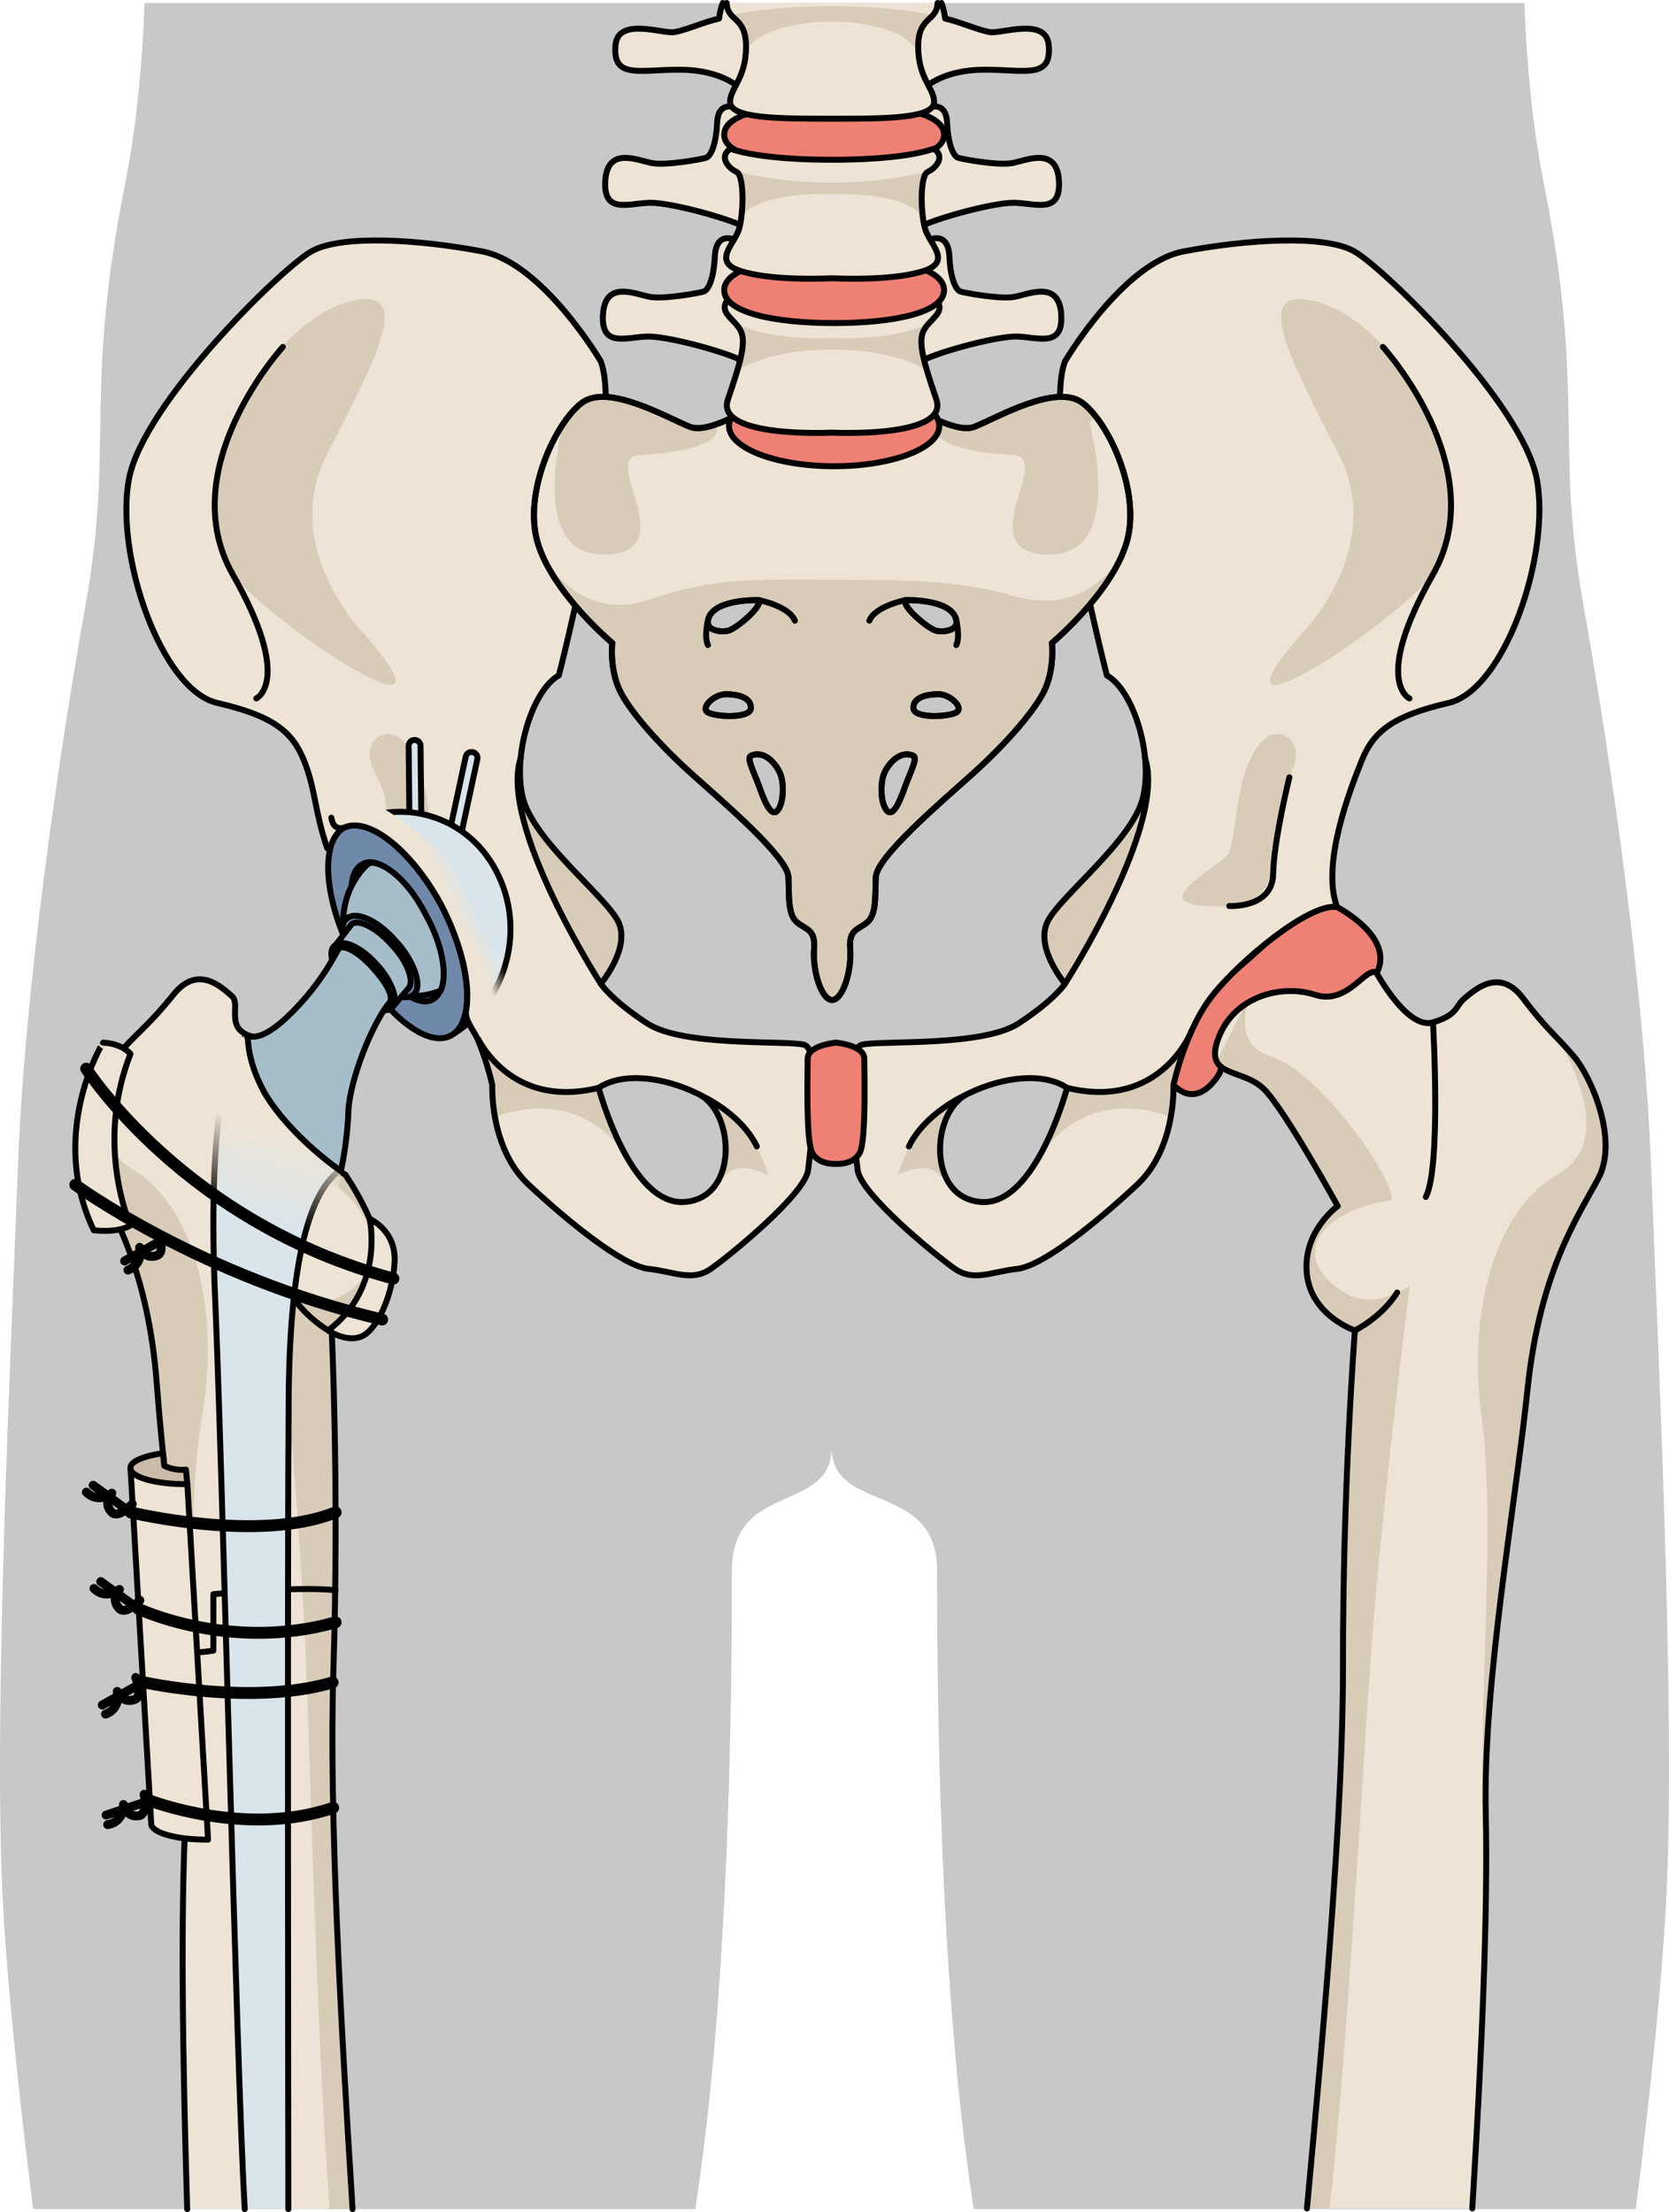 <?xml version="1.0" encoding="utf-8"?>
<!-- Generator: Adobe Illustrator 16.0.0, SVG Export Plug-In . SVG Version: 6.00 Build 0)  -->
<!DOCTYPE svg PUBLIC "-//W3C//DTD SVG 1.1//EN" "http://www.w3.org/Graphics/SVG/1.1/DTD/svg11.dtd">
<svg version="1.1" id="Layer_1" xmlns="http://www.w3.org/2000/svg" xmlns:xlink="http://www.w3.org/1999/xlink" x="0px" y="0px"
	 width="280.561px" height="371.819px" viewBox="0 0 280.561 371.819" enable-background="new 0 0 280.561 371.819"
	 xml:space="preserve">
<g>
	<path id="changecolor_229_" fill="#C8C8C8" d="M5.572,371.315h111.289c6.167-39.051,6.168-93.791,6.168-107.316
		c0-15.116,16.777-9.518,16.777-20.72c0,11.202,17.723,5.604,17.723,20.72c0,13.525-0.004,68.266,6.168,107.316h111.29
		c2.442-19.432,4.511-39.12,5.168-53.273c1.475-31.597-1.472-91.57-2.579-121.371c-1.106-29.806-6.641-68.23-11.428-95.164
		c-4.793-26.928,0.369-35.553-6.639-70.739c-1.856-9.325-2.853-19.659-3.255-30.265H24.306c-0.4,10.605-1.396,20.94-3.253,30.265
		c-7.005,35.188-1.851,43.811-6.636,70.739c-4.797,26.934-10.33,65.358-11.431,95.164c-1.108,29.801-4.052,89.774-2.585,121.371
		C1.064,332.195,3.13,351.884,5.572,371.315z"/>
	<g>
		<g>
			<path fill="#EEE4D5" d="M26.387,232.956c1.453,19.709,6.019,49.951,4.844,71.764c-0.899,16.697-0.538,41.123,0.238,66.597h27.797
				c-1.938-31.009-3.983-66.628-3.227-90.353c0.98-30.799-0.271-56.985-0.271-56.985s7.532-2.272,8.4-9.404
				c0.869-7.129-6.077-17.062-6.077-17.062s0.011-0.019,0.021-0.035c-0.633-0.347-1.239-0.739-1.786-1.237
				c-2.287-2.098-4.027-5.016-5.327-7.807c-1.262-2.709-1.744-8.207-2.38-10.777c-0.547-2.208-3.656-1.759-5.159-3.406
				c-0.477,0.071-0.944,0.049-1.399-0.105c-4.273-1.43-1.505-5.356-3.099-6.724c-1.591-1.367-5.637-5.409-9.749-0.301
				c-4.114,5.11-5.928,6.28-8.905,9.581c-2.978,3.3-8.052,13.806-4.724,20.474C18.913,203.839,24.935,213.25,26.387,232.956z"/>
			<path fill="#D8CCB9" d="M33.95,238.208c3.008-17.58-0.957-35.195-11.589-41.606c-10.632-6.409,0.854-22.904,0.854-22.904l0,0
				c-0.928,0.915-1.844,1.821-2.907,3.003c-2.978,3.3-8.052,13.804-4.724,20.472c3.328,6.666,9.351,16.078,10.803,35.785
				c1.453,19.708,6.02,49.951,4.844,71.762c-0.067,1.256-0.114,2.557-0.146,3.896c0.215-0.754,0.38-1.615,0.471-2.632
				C33.154,288.237,30.944,255.79,33.95,238.208z"/>
			<path fill="#D8CCB9" d="M57.759,217.642c-5.232,3.036-11.022-1.507-11.022-1.507s3.888,39.271,4.883,67.765
				c0.909,26.005,1.923,63.716,3.818,87.417h3.828c-1.938-31.009-3.983-66.628-3.227-90.353c0.98-30.799-0.271-56.985-0.271-56.985
				s7.532-2.272,8.4-9.404c0.869-7.129-6.077-17.062-6.077-17.062s0.011-0.019,0.021-0.035c-0.633-0.347-1.239-0.739-1.786-1.237
				c-1.847-1.692-3.331-3.922-4.521-6.186c-1.722,2.684-2.801,4.963-2.811,6.179C61.572,198.485,67.351,212.073,57.759,217.642z"/>
			<path fill="none" stroke="#000000" stroke-linecap="round" stroke-linejoin="round" stroke-miterlimit="10" d="M59.266,371.316
				c-1.938-31.009-3.983-66.628-3.227-90.353c0.98-30.799-0.271-56.985-0.271-56.985s7.532-2.272,8.4-9.404
				c0.869-7.129-6.077-17.062-6.077-17.062s0.011-0.019,0.021-0.035c-0.633-0.347-1.239-0.739-1.786-1.237
				c-2.287-2.098-4.027-5.016-5.327-7.807c-1.262-2.709-1.744-8.207-2.38-10.777c-0.547-2.208-3.656-1.759-5.159-3.406
				c-0.477,0.071-0.944,0.049-1.399-0.105c-4.273-1.43-1.505-5.356-3.099-6.724c-1.591-1.367-5.637-5.409-9.749-0.301
				c-4.114,5.11-5.928,6.28-8.905,9.581c-2.978,3.3-8.052,13.806-4.724,20.474c3.328,6.666,9.351,16.076,10.803,35.783
				c1.453,19.708,6.019,49.951,4.844,71.764c-0.899,16.697-0.538,41.124,0.238,66.598"/>
			<path fill="none" stroke="#000000" stroke-linecap="round" stroke-linejoin="round" stroke-miterlimit="10" d="M42.061,174.144
				c0,0-0.01,21.908,2.455,26.98"/>
			<path fill="none" stroke="#000000" stroke-linecap="round" stroke-linejoin="round" stroke-miterlimit="10" d="M55.77,223.979
				c0,0-4.444-2.356-6.922-6.613"/>
		</g>
		<g>
			<g>
				<g>
					<path fill="#EEE4D5" d="M135.118,175.592c-3.163-0.751-20.26,0.399-26.341-3.583c-6.081-3.98-7.782-6.658-7.782-6.658
						s5.105-6.081,2.918-10.46c-2.188-4.378-14.354-13.623-16.057-20.92c-1.702-7.298,1.702-18.002,6.082-20.436
						c0,0,10.948-42.33,7.057-52.79c0,0-9.73-16.542-19.949-18.487c-10.218-1.946-23.597-2.918-28.704,0
						c-5.109,2.918-28.218,25.543-30.652,38.191c-2.433,12.651,5.352,35.52,14.839,37.707c9.486,2.19,12.65,4.864,14.597,9.732
						c1.945,4.864,2.225,8.566,3.895,14.704c4.623-0.73,16.539,18.865,21.162,24.704c4.624,5.838,6.568,15.082,6.568,15.082
						s-0.486,10.567,6.081,16.719c6.568,6.149,15.812,13.688,20.191,14.178c4.379,0.486,7.298,2.189,10.46,0
						c3.161-2.189,15.88-12.575,16.363-16.623C136.332,192.599,138.277,176.344,135.118,175.592z M115.04,202.034
						c-9.167,0.632-14.407-19.185-14.407-19.185c3.93-2.621,10.696-1.964,16.81,1.055
						C123.554,186.927,124.208,201.405,115.04,202.034z"/>
					<path fill="#D8CCB9" d="M100.995,165.352c0,0,5.105-6.081,2.918-10.46c-2.188-4.378-14.354-13.623-16.057-20.92
						c-0.471-2.014-0.54-4.29-0.316-6.579C83.798,138.635,100.995,165.352,100.995,165.352z"/>
					<g>
						<path fill="#D8CCB9" d="M83.2,187.746c12.525-4.531,19.452,2.778,22.019,6.47c-2.919-5.197-4.514-11.098-4.579-11.344
							c-2.751,0.456-5.783,1.114-9.074,0.673c-7.771-1.045-11.235-8.878-11.235-8.878h-0.028c1.691,4.121,2.448,7.712,2.448,7.712
							S82.649,184.68,83.2,187.746z"/>
						<path fill="#D8CCB9" d="M115.798,183.158l-0.006,0.004c0.554,0.229,1.104,0.474,1.648,0.742
							c4.941,2.443,6.313,12.376,1.811,16.421l0.002-0.002c3.185-2.787,3.39-5.694,9.846-2.827
							C125.871,186.142,115.798,183.158,115.798,183.158z"/>
						<polygon fill="#D8CCB9" points="106.389,196.144 106.382,196.134 106.389,196.147 						"/>
					</g>
					<path fill="#D8CCB9" d="M64.125,123.604c-1.412,0.566-2.373,2.201-1.828,4.345c0.563,2.229,2.031,3.865,2.4,6.274
						c0.472,3.038,0.689,6.142,1.021,9.201c0.566,5.213,1.628,9.463,11.776,8.856c10.148-0.604-3.588-7.161-4.119-9.062
						c-1.604-5.724-1.19-13.781-5.39-18.479C66.791,123.403,65.299,123.133,64.125,123.604z"/>
					<path fill="#D8CCB9" d="M61.06,106.37c0,0-14.14-14.268-6.046-30.073c8.093-15.806,14.522-27.776,4.611-25.812
						c-9.913,1.969-18.854,15.018-20.971,22.286c-2.115,7.267-3.594,15.942,0,22.913C42.25,102.65,80.443,128.409,61.06,106.37z"/>
					<path fill="none" stroke="#000000" stroke-linecap="round" stroke-linejoin="round" stroke-miterlimit="10" d="
						M135.118,175.592c-3.163-0.751-20.26,0.399-26.341-3.583c-6.081-3.98-7.782-6.658-7.782-6.658s5.105-6.081,2.918-10.46
						c-2.188-4.378-14.354-13.623-16.057-20.92c-1.702-7.298,1.702-18.002,6.082-20.436c0,0,10.948-42.33,7.057-52.79
						c0,0-9.73-16.542-19.949-18.487c-10.218-1.946-23.597-2.918-28.704,0c-5.109,2.918-28.218,25.543-30.652,38.191
						c-2.433,12.651,5.352,35.52,14.839,37.707c9.486,2.19,12.65,4.864,14.597,9.732c1.945,4.864,1.765,8.566,3.895,14.704
						c4.623-0.73,16.539,18.865,21.162,24.704c4.624,5.838,6.568,15.082,6.568,15.082s-0.486,10.567,6.081,16.719
						c6.568,6.149,15.812,13.688,20.191,14.178c4.379,0.486,7.298,2.189,10.46,0c3.161-2.189,15.88-12.575,16.363-16.623
						C136.332,192.599,138.277,176.344,135.118,175.592z M115.04,202.034c-9.167,0.632-14.407-19.185-14.407-19.185
						c3.93-2.621,10.696-1.964,16.81,1.055C123.554,186.927,124.208,201.405,115.04,202.034z"/>
					<path fill="none" stroke="#000000" stroke-linecap="round" stroke-linejoin="round" stroke-miterlimit="10" d="M47.55,58.308
						c0,0-18.595,20.363-8.4,38.294c10.194,17.93,3.934,20.795,3.934,20.795"/>
					<path fill="none" stroke="#000000" stroke-linecap="round" stroke-linejoin="round" stroke-miterlimit="10" d="
						M100.995,165.352c0,0-17.198-26.721-13.455-37.96"/>
					<path fill="none" stroke="#000000" stroke-linecap="round" stroke-linejoin="round" stroke-miterlimit="10" d="M79.681,173.231
						c0,0,5.118,13.479,20.951,9.619"/>
					<path fill="none" stroke="#000000" stroke-linecap="round" stroke-linejoin="round" stroke-miterlimit="10" d="
						M117.906,184.164c0,0,6.601,2.916,9.32,8.533"/>
					<g>
						<path fill="#EE8074" d="M224.754,152.458c0,0,10.463,5.352,6.325,11.68c-4.135,6.324-10.946,3.405-10.946,3.405
							s-6.567,0.486-9.975,3.163c-3.406,2.675-5.108,9.612-5.108,9.612s-3.406,6.441-7.785,2.063
							c-4.377-4.376,3.26-13.35,10.773-19.615C215.549,156.5,218.915,151.239,224.754,152.458z"/>
						<path fill="none" stroke="#000000" stroke-linecap="round" stroke-linejoin="round" stroke-miterlimit="10" d="
							M224.754,152.458c0,0,10.463,5.352,6.325,11.68c-4.135,6.324-10.946,3.405-10.946,3.405s-6.567,0.486-9.975,3.163
							c-3.406,2.675-5.108,9.612-5.108,9.612s-3.406,6.441-7.785,2.063c-4.377-4.376,3.26-13.35,10.773-19.615
							C215.549,156.5,218.915,151.239,224.754,152.458z"/>
						<path fill="#EEE4D5" d="M144.167,196.653c0.484,4.048,13.202,14.434,16.363,16.623c3.164,2.189,6.082,0.486,10.462,0
							c4.379-0.488,13.622-8.027,20.19-14.178c6.568-6.151,6.08-16.719,6.08-16.719s1.946-9.244,6.569-15.082
							c4.624-5.839,16.298-15.569,20.921-14.839c-2.674-7.297,2.189-19.704,4.135-24.569c1.946-4.867,5.109-7.542,14.598-9.732
							c9.488-2.188,17.271-25.055,14.838-37.706c-2.434-12.647-25.543-35.273-30.65-38.191c-5.109-2.919-18.488-1.947-28.707,0
							c-10.216,1.946-19.945,18.488-19.945,18.488c-3.896,10.46,7.054,52.79,7.054,52.79c4.379,2.432,7.786,13.137,6.083,20.436
							c-1.704,7.297-13.867,16.542-16.055,20.919c-2.188,4.378,2.918,10.46,2.918,10.46s-1.705,2.677-7.785,6.659
							c-6.082,3.979-23.176,2.83-26.338,3.582C141.734,176.344,143.681,192.599,144.167,196.653z M162.573,183.905
							c6.111-3.018,12.879-3.675,16.807-1.056c0,0-5.238,19.816-14.406,19.187C155.804,201.405,156.46,186.927,162.573,183.905z"/>
						<path fill="#D8CCB9" d="M179.021,165.352c0,0-5.106-6.081-2.918-10.46c2.188-4.378,14.351-13.623,16.055-20.92
							c0.469-2.014,0.539-4.29,0.318-6.579C196.213,138.635,179.021,165.352,179.021,165.352z"/>
						<g>
							<path fill="#D8CCB9" d="M196.813,187.746c-12.526-4.531-19.451,2.778-22.018,6.47c2.916-5.197,4.512-11.098,4.579-11.344
								c2.749,0.456,5.78,1.114,9.071,0.673c7.771-1.045,11.236-8.878,11.236-8.878h0.028c-1.688,4.121-2.448,7.712-2.448,7.712
								S197.362,184.68,196.813,187.746z"/>
							<path fill="#D8CCB9" d="M164.215,183.158l0.007,0.004c-0.554,0.229-1.104,0.474-1.648,0.742
								c-4.943,2.443-6.313,12.376-1.812,16.421v-0.002c-3.185-2.787-3.392-5.694-9.846-2.827
								C154.144,186.142,164.215,183.158,164.215,183.158z"/>
							<polygon fill="#D8CCB9" points="173.624,196.144 173.629,196.134 173.625,196.147 							"/>
						</g>
						<path fill="#D8CCB9" d="M215.89,123.604c1.412,0.566,2.371,2.201,1.826,4.345c-0.564,2.229-2.029,3.865-2.402,6.274
							c-0.471,3.038-0.687,6.142-1.018,9.201c-0.568,5.213-1.63,9.463-11.779,8.856c-10.147-0.604,3.59-7.161,4.123-9.062
							c1.6-5.724,1.188-13.781,5.389-18.479C213.222,123.403,214.712,123.133,215.89,123.604z"/>
						<path fill="#D8CCB9" d="M218.955,106.37c0,0,14.14-14.268,6.046-30.073c-8.096-15.806-14.525-27.776-4.611-25.812
							c9.912,1.969,18.853,15.018,20.969,22.285c2.119,7.268,3.595,15.942,0,22.911C237.765,102.65,199.567,128.409,218.955,106.37z
							"/>
						<path fill="none" stroke="#000000" stroke-linecap="round" stroke-linejoin="round" stroke-miterlimit="10" d="
							M144.167,196.653c0.484,4.048,13.202,14.434,16.363,16.623c3.164,2.189,6.082,0.486,10.462,0
							c4.379-0.488,13.622-8.027,20.19-14.178c6.568-6.151,6.08-16.719,6.08-16.719s1.946-9.244,6.569-15.082
							c4.624-5.839,16.298-15.569,20.921-14.839c-2.674-7.297,2.189-19.704,4.135-24.569c1.946-4.867,5.109-7.542,14.598-9.732
							c9.488-2.188,17.271-25.055,14.838-37.706c-2.434-12.647-25.543-35.273-30.65-38.191c-5.109-2.919-18.488-1.947-28.707,0
							c-10.216,1.946-19.945,18.488-19.945,18.488c-3.896,10.46,7.054,52.79,7.054,52.79c4.379,2.432,7.786,13.137,6.083,20.436
							c-1.704,7.297-13.867,16.542-16.055,20.919c-2.188,4.378,2.918,10.46,2.918,10.46s-1.705,2.677-7.785,6.659
							c-6.082,3.979-23.176,2.83-26.338,3.582C141.734,176.344,143.681,192.599,144.167,196.653z M162.573,183.905
							c6.111-3.018,12.879-3.675,16.807-1.056c0,0-5.238,19.816-14.406,19.187C155.804,201.405,156.46,186.927,162.573,183.905z"/>
						<path fill="none" stroke="#000000" stroke-linecap="round" stroke-linejoin="round" stroke-miterlimit="10" d="
							M232.463,58.308c0,0,18.597,20.363,8.397,38.294c-10.192,17.93-3.93,20.795-3.93,20.795"/>
						<path fill="none" stroke="#000000" stroke-linecap="round" stroke-linejoin="round" stroke-miterlimit="10" d="
							M216.747,130.655c0,0-2.609,10.486-2.73,16.27c-0.123,5.785-7.377,5.358-7.377,5.358"/>
						<path fill="none" stroke="#000000" stroke-linecap="round" stroke-linejoin="round" stroke-miterlimit="10" d="
							M179.021,165.352c0,0,17.194-26.721,13.453-37.96"/>
						<path fill="none" stroke="#000000" stroke-linecap="round" stroke-linejoin="round" stroke-miterlimit="10" d="
							M200.334,173.231c0,0-5.118,13.479-20.954,9.619"/>
						<path fill="none" stroke="#000000" stroke-linecap="round" stroke-linejoin="round" stroke-miterlimit="10" d="
							M162.108,184.164c0,0-6.603,2.916-9.32,8.533"/>
					</g>
					<path fill="#EE8074" d="M140.532,195.632c0,0,2.947,0.218,4.015-1.899c1.067-2.114,0.745-13.55,0.745-15.8
						c0-2.248-4.76-2.683-4.76-2.683s-4.764,0.437-4.764,2.683c0,2.25-0.323,13.686,0.745,15.8
						C137.583,195.85,140.532,195.632,140.532,195.632z"/>
					<path fill="none" stroke="#000000" stroke-linecap="round" stroke-linejoin="round" stroke-miterlimit="10" d="
						M140.532,195.632c0,0,2.947,0.218,4.015-1.899c1.067-2.114,0.745-13.55,0.745-15.8c0-2.248-4.76-2.683-4.76-2.683
						s-4.764,0.437-4.764,2.683c0,2.25-0.323,13.686,0.745,15.8C137.583,195.85,140.532,195.632,140.532,195.632z"/>
				</g>
				<g>
					<g>
						<path fill="#EEE4D5" d="M181.907,67.676c-4.428-3.251-14.305,2.553-18.102,4.062c-3.259,1.294-10.506-3.48-10.506-3.48
							l-13.414-0.119l-13.418,0.119c0,0-7.25,4.774-10.506,3.48c-3.798-1.509-13.669-7.312-18.1-4.062
							c-4.431,3.249-10,15.09-7.47,23.566c2.531,8.473,12.531,16.832,12.531,16.832s-0.506,4.527,1.391,8.244
							c1.9,3.713,6.962,9.288,12.154,13.93c5.188,4.644,15.946,13.816,16.073,17.182c0.128,3.367-0.127,6.387,1.519,7.663
							c1.645,1.277,3.038,1.162,2.784,4.527c-0.251,3.367,1.14,8.358,3.04,8.476c1.898-0.117,3.289-5.108,3.036-8.476
							c-0.253-3.365,1.141-3.25,2.783-4.527c1.646-1.276,1.395-4.296,1.521-7.663c0.125-3.365,10.885-12.538,16.072-17.182
							c5.189-4.643,10.251-10.217,12.148-13.93c1.9-3.717,1.394-8.244,1.394-8.244s10.001-8.357,12.531-16.832
							C191.905,82.766,186.337,70.923,181.907,67.676z M119,104.325c0.607-3.732,8.56-3.453,8.56-3.453
							c0.669,1.058-3.941,4.953-5.281,5.179C120.944,106.271,118.741,105.923,119,104.325z M119,119.746
							c-1.334-0.781,1.033-3.062,3.036-3.062s4.248,0.556,4.188,2.335C126.166,120.804,120.338,120.524,119,119.746z
							 M130.658,136.281c-1.094,1.111-2.188-1.727-3.032-4.064c-0.845-2.34-2.179-4.822-1.399-5.181
							c2.31-1.058,4.368,1.504,4.978,3.121C131.811,131.771,131.75,135.166,130.658,136.281z M152.208,100.872
							c0,0,7.952-0.279,8.561,3.453c0.26,1.598-1.941,1.945-3.277,1.726C156.155,105.825,151.542,101.93,152.208,100.872z
							 M152.144,132.217c-0.845,2.338-1.938,5.176-3.029,4.064c-1.094-1.115-1.156-4.511-0.547-6.124
							c0.606-1.617,2.666-4.179,4.975-3.121C154.323,127.395,152.989,129.877,152.144,132.217z M160.769,119.746
							c-1.338,0.778-7.164,1.058-7.225-0.726c-0.062-1.781,2.184-2.337,4.188-2.337S162.103,118.966,160.769,119.746z"/>
						<g>
							<path fill="#D8CCB9" d="M181.907,67.676c-4.428-3.251-14.305,2.553-18.102,4.062c-1.43,0.568-3.629-0.033-5.648-0.892
								c-0.236,0.119-0.469,0.234-0.704,0.355c-1.36,3.703,6.265,4.888,12.95,5.297c6.688,0.407-7.58,16.358,5.723,16.719
								c13.301,0.361,7.036-22.016,7.036-22.016l0.802-1.505C183.272,68.856,182.578,68.167,181.907,67.676z"/>
							<path fill="#D8CCB9" d="M107.455,76.498c6.626-0.404,14.164-1.573,12.979-5.194c-1.659,0.588-3.312,0.893-4.473,0.434
								c-3.798-1.509-13.669-7.312-18.1-4.062c-1.036,0.759-2.129,1.988-3.171,3.526l0,0c0,0-6.26,22.376,7.04,22.016
								C115.034,92.857,100.765,76.907,107.455,76.498z"/>
						</g>
						<path fill="#D8CCB9" d="M188.626,93.266c-2.363,3.671-7.902,9.724-17.65,7.029c-9.711-2.687-16.703-2.85-30.759-2.85
							c-14.052,0-19.835-0.498-31.427,3.422c-11.53,3.898-17.607-7.528-17.67-7.65c3.309,7.751,11.805,14.856,11.805,14.856
							s-0.506,4.527,1.391,8.244c1.9,3.712,6.962,9.288,12.154,13.931c5.188,4.644,15.946,13.814,16.073,17.18
							c0.128,3.369-0.127,6.387,1.519,7.664c1.645,1.276,3.038,1.162,2.784,4.526c-0.251,3.369,1.14,8.36,3.04,8.476
							c1.898-0.115,3.289-5.106,3.036-8.476c-0.253-3.364,1.142-3.25,2.783-4.526c1.646-1.277,1.394-4.295,1.521-7.664
							c0.125-3.365,10.887-12.538,16.073-17.18c5.19-4.644,10.251-10.219,12.149-13.931c1.9-3.717,1.393-8.244,1.393-8.244
							S185.3,100.998,188.626,93.266z M119,104.325c0.607-3.732,8.56-3.453,8.56-3.453c0.669,1.058-3.941,4.953-5.281,5.179
							C120.944,106.271,118.741,105.923,119,104.325z M119,119.746c-1.334-0.781,1.033-3.062,3.036-3.062s4.248,0.556,4.188,2.335
							C126.166,120.804,120.338,120.524,119,119.746z M130.658,136.281c-1.094,1.111-2.188-1.727-3.032-4.064
							c-0.845-2.34-2.179-4.822-1.399-5.181c2.31-1.058,4.368,1.504,4.978,3.121C131.811,131.771,131.75,135.166,130.658,136.281z
							 M152.208,100.872c0,0,7.952-0.279,8.561,3.453c0.26,1.598-1.941,1.945-3.277,1.726
							C156.155,105.825,151.542,101.93,152.208,100.872z M152.144,132.217c-0.845,2.338-1.938,5.176-3.029,4.064
							c-1.094-1.115-1.156-4.511-0.547-6.124c0.606-1.617,2.666-4.179,4.975-3.121C154.323,127.395,152.989,129.877,152.144,132.217
							z M160.769,119.746c-1.338,0.778-7.164,1.058-7.225-0.726c-0.062-1.781,2.184-2.337,4.188-2.337
							S162.103,118.966,160.769,119.746z"/>
						<path fill="none" stroke="#000000" stroke-linecap="round" stroke-linejoin="round" stroke-miterlimit="10" d="
							M181.907,67.676c-4.428-3.251-14.305,2.553-18.102,4.062c-3.259,1.294-10.506-3.48-10.506-3.48l-13.414-0.119l-13.418,0.119
							c0,0-7.25,4.774-10.506,3.48c-3.798-1.509-13.669-7.312-18.1-4.062c-4.431,3.249-10,15.09-7.47,23.566
							c2.531,8.473,12.531,16.832,12.531,16.832s-0.506,4.527,1.391,8.244c1.9,3.713,6.962,9.288,12.154,13.93
							c5.188,4.644,15.946,13.816,16.073,17.182c0.128,3.367-0.127,6.387,1.519,7.663c1.645,1.277,3.038,1.162,2.784,4.527
							c-0.251,3.367,1.14,8.358,3.04,8.476c1.898-0.117,3.289-5.108,3.036-8.476c-0.253-3.365,1.141-3.25,2.783-4.527
							c1.646-1.276,1.395-4.296,1.521-7.663c0.125-3.365,10.885-12.538,16.072-17.182c5.189-4.643,10.251-10.217,12.148-13.93
							c1.9-3.717,1.394-8.244,1.394-8.244s10.001-8.357,12.531-16.832C191.905,82.766,186.337,70.923,181.907,67.676z M119,104.325
							c0.607-3.732,8.56-3.453,8.56-3.453c0.669,1.058-3.941,4.953-5.281,5.179C120.944,106.271,118.741,105.923,119,104.325z
							 M119,119.746c-1.334-0.781,1.033-3.062,3.036-3.062s4.248,0.556,4.188,2.335C126.166,120.804,120.338,120.524,119,119.746z
							 M130.658,136.281c-1.094,1.111-2.188-1.727-3.032-4.064c-0.845-2.34-2.179-4.822-1.399-5.181
							c2.31-1.058,4.368,1.504,4.978,3.121C131.811,131.771,131.75,135.166,130.658,136.281z M152.208,100.872
							c0,0,7.952-0.279,8.561,3.453c0.26,1.598-1.941,1.945-3.277,1.726C156.155,105.825,151.542,101.93,152.208,100.872z
							 M152.144,132.217c-0.845,2.338-1.938,5.176-3.029,4.064c-1.094-1.115-1.156-4.511-0.547-6.124
							c0.606-1.617,2.666-4.179,4.975-3.121C154.323,127.395,152.989,129.877,152.144,132.217z M160.769,119.746
							c-1.338,0.778-7.164,1.058-7.225-0.726c-0.062-1.781,2.184-2.337,4.188-2.337S162.103,118.966,160.769,119.746z"/>
						<path fill="none" stroke="#000000" stroke-linecap="round" stroke-linejoin="round" stroke-miterlimit="10" d="
							M181.907,67.676c-4.428-3.251-14.305,2.553-18.102,4.062c-3.259,1.294-10.506-3.48-10.506-3.48l-13.414-0.119l-13.418,0.119
							c0,0-7.25,4.774-10.506,3.48c-3.798-1.509-13.669-7.312-18.1-4.062c-4.431,3.249-10,15.09-7.47,23.566
							c2.531,8.473,12.531,16.832,12.531,16.832s-0.506,4.527,1.391,8.244c1.9,3.713,6.962,9.288,12.154,13.93
							c5.188,4.644,15.946,13.816,16.073,17.182c0.128,3.367-0.127,6.387,1.519,7.663c1.645,1.277,3.038,1.162,2.784,4.527
							c-0.251,3.367,1.14,8.358,3.04,8.476c1.898-0.117,3.289-5.108,3.036-8.476c-0.253-3.365,1.141-3.25,2.783-4.527
							c1.646-1.276,1.395-4.296,1.521-7.663c0.125-3.365,10.885-12.538,16.072-17.182c5.189-4.643,10.251-10.217,12.148-13.93
							c1.9-3.717,1.394-8.244,1.394-8.244s10.001-8.357,12.531-16.832C191.905,82.766,186.337,70.923,181.907,67.676z M119,104.325
							c0.607-3.732,8.56-3.453,8.56-3.453c0.669,1.058-3.941,4.953-5.281,5.179C120.944,106.271,118.741,105.923,119,104.325z
							 M119,119.746c-1.334-0.781,1.033-3.062,3.036-3.062s4.248,0.556,4.188,2.335C126.166,120.804,120.338,120.524,119,119.746z
							 M130.658,136.281c-1.094,1.111-2.188-1.727-3.032-4.064c-0.845-2.34-2.179-4.822-1.399-5.181
							c2.31-1.058,4.368,1.504,4.978,3.121C131.811,131.771,131.75,135.166,130.658,136.281z M152.208,100.872
							c0,0,7.952-0.279,8.561,3.453c0.26,1.598-1.941,1.945-3.277,1.726C156.155,105.825,151.542,101.93,152.208,100.872z
							 M152.144,132.217c-0.845,2.338-1.938,5.176-3.029,4.064c-1.094-1.115-1.156-4.511-0.547-6.124
							c0.606-1.617,2.666-4.179,4.975-3.121C154.323,127.395,152.989,129.877,152.144,132.217z M160.769,119.746
							c-1.338,0.778-7.164,1.058-7.225-0.726c-0.062-1.781,2.184-2.337,4.188-2.337S162.103,118.966,160.769,119.746z"/>
						<path fill="#EEE4D5" d="M124.652,18.458c0,0-3.874-2.232-4.096,2.131c-0.223,4.361-1.265,5.726-1.856,5.928
							c-0.596,0.207-6.689,1.364-9.143,0.889c-2.452-0.479-7.433-2.796-7.804,2.93c-0.37,5.725,3.865,3.813,7.508,3.75
							c3.64-0.068,14.342,2.929,16.273,4.294C127.468,39.742,130.078,22.343,124.652,18.458z"/>
						<path fill="#EEE4D5" d="M155.104,18.458c0,0,3.875-2.232,4.097,2.131c0.222,4.361,1.264,5.726,1.858,5.928
							c0.594,0.207,6.689,1.364,9.143,0.889c2.449-0.479,7.43-2.796,7.803,2.93c0.371,5.725-3.863,3.813-7.509,3.75
							c-3.64-0.068-14.341,2.929-16.272,4.294C152.289,39.742,149.683,22.343,155.104,18.458z"/>
						<path fill="none" stroke="#000000" stroke-linecap="round" stroke-linejoin="round" stroke-miterlimit="10" d="
							M124.652,18.458c0,0-3.874-2.232-4.096,2.131c-0.223,4.361-1.265,5.726-1.856,5.928c-0.596,0.207-6.689,1.364-9.143,0.889
							c-2.452-0.479-7.433-2.796-7.804,2.93c-0.37,5.725,3.865,3.813,7.508,3.75c3.64-0.068,14.342,2.929,16.273,4.294
							C127.468,39.742,130.078,22.343,124.652,18.458z"/>
						<path fill="none" stroke="#000000" stroke-linecap="round" stroke-linejoin="round" stroke-miterlimit="10" d="
							M155.104,18.458c0,0,3.875-2.232,4.097,2.131c0.222,4.361,1.264,5.726,1.858,5.928c0.594,0.207,6.689,1.364,9.143,0.889
							c2.449-0.479,7.43-2.796,7.803,2.93c0.371,5.725-3.863,3.813-7.509,3.75c-3.64-0.068-14.341,2.929-16.272,4.294
							C152.289,39.742,149.683,22.343,155.104,18.458z"/>
						<path fill="#EEE4D5" d="M123.588,40.341c0,0-3.199-1.633-3.42,2.728c-0.223,4.363-1.265,5.724-1.859,5.932
							c-0.593,0.204-6.687,1.361-9.139,0.885c-2.452-0.478-7.432-2.794-7.804,2.932c-0.372,5.724,3.863,3.819,7.505,3.748
							c3.643-0.068,14.342,2.932,16.274,4.297C127.079,62.222,129.014,44.227,123.588,40.341z"/>
						<path fill="#EEE4D5" d="M156.17,40.341c0,0,3.195-1.633,3.42,2.728c0.224,4.363,1.265,5.724,1.856,5.932
							c0.596,0.204,6.689,1.361,9.141,0.885c2.454-0.478,7.436-2.794,7.803,2.932c0.373,5.724-3.861,3.819-7.502,3.748
							c-3.643-0.068-14.345,2.932-16.277,4.297C152.679,62.222,150.746,44.227,156.17,40.341z"/>
						<path fill="none" stroke="#000000" stroke-linecap="round" stroke-linejoin="round" stroke-miterlimit="10" d="
							M123.588,40.341c0,0-3.199-1.633-3.42,2.728c-0.223,4.363-1.265,5.724-1.859,5.932c-0.593,0.204-6.687,1.361-9.139,0.885
							c-2.452-0.478-7.432-2.794-7.804,2.932c-0.372,5.724,3.863,3.819,7.505,3.748c3.643-0.068,14.342,2.932,16.274,4.297
							C127.079,62.222,129.014,44.227,123.588,40.341z"/>
						<path fill="none" stroke="#000000" stroke-linecap="round" stroke-linejoin="round" stroke-miterlimit="10" d="M156.17,40.341
							c0,0,3.195-1.633,3.42,2.728c0.224,4.363,1.265,5.724,1.856,5.932c0.596,0.204,6.689,1.361,9.141,0.885
							c2.454-0.478,7.436-2.794,7.803,2.932c0.373,5.724-3.861,3.819-7.502,3.748c-3.643-0.068-14.345,2.932-16.277,4.297
							C152.679,62.222,150.746,44.227,156.17,40.341z"/>
						<path fill="#EE8074" d="M158.7,22.646c0,3.73-8.274,4.715-18.482,4.715c-10.205,0-18.477-0.984-18.477-4.715
							c0-3.733,8.271-5.124,18.477-5.124C150.425,17.522,158.7,18.913,158.7,22.646z"/>
						<path fill="none" stroke="#000000" stroke-linecap="round" stroke-linejoin="round" stroke-miterlimit="10" d="M158.7,22.646
							c0,3.73-8.274,4.715-18.482,4.715c-10.205,0-18.477-0.984-18.477-4.715c0-3.733,8.271-5.124,18.477-5.124
							C150.425,17.522,158.7,18.913,158.7,22.646z"/>
						<path fill="#EE8074" d="M157.894,71.605c0,3.732-7.916,6.76-17.677,6.76c-9.76,0-17.67-3.028-17.67-6.76
							c0-3.731,7.91-6.755,17.67-6.755C149.978,64.848,157.894,67.874,157.894,71.605z"/>
						<path fill="none" stroke="#000000" stroke-linecap="round" stroke-linejoin="round" stroke-miterlimit="10" d="
							M157.894,71.605c0,3.732-7.916,6.76-17.677,6.76c-9.76,0-17.67-3.028-17.67-6.76c0-3.731,7.91-6.755,17.67-6.755
							C149.978,64.848,157.894,67.874,157.894,71.605z"/>
						<path fill="#EEE4D5" d="M155.353,55.405c1.117-1.907,3.483-2.796,2.225-4.841c-4.135-0.746-17.584,3.684-17.697,3.721
							c-0.113-0.037-13.561-4.466-17.699-3.721c-1.257,2.044,1.11,2.934,2.224,4.841c1.116,1.911,0.194,5.182-2.047,11.744
							c-2.226,6.524,17.298,5.579,17.522,5.567c0.223,0.012,19.75,0.957,17.523-5.567C155.162,60.587,154.239,57.316,155.353,55.405
							z"/>
						<path fill="#D8CCB9" d="M155.353,55.405c0.237-0.407,0.532-0.766,0.84-1.102c-5.881,3.071-16.087,2.504-16.307,2.491l0,0
							h-0.007h-0.006l0,0c-0.224,0.013-10.429,0.58-16.308-2.491c0.307,0.334,0.603,0.694,0.837,1.102
							c0.799,1.365,0.551,3.438-0.475,6.903l0.002,0.002c0,0,4.885-3.562,15.948-3.562c11.062,0,15.951,3.562,15.951,3.562v-0.002
							C154.804,58.844,154.556,56.771,155.353,55.405z"/>
						<path fill="none" stroke="#000000" stroke-linecap="round" stroke-linejoin="round" stroke-miterlimit="10" d="
							M155.353,55.405c1.117-1.907,3.483-2.796,2.225-4.841c-4.135-0.746-17.584,3.684-17.697,3.721
							c-0.113-0.037-13.561-4.466-17.699-3.721c-1.257,2.044,1.11,2.934,2.224,4.841c1.116,1.911,0.194,5.182-2.047,11.744
							c-2.226,6.524,17.298,5.579,17.522,5.567c0.223,0.012,19.75,0.957,17.523-5.567C155.162,60.587,154.239,57.316,155.353,55.405
							z"/>
						<path fill="#EE8074" d="M158.7,48.773c0,3.732-8.274,5.531-18.482,5.531c-10.205,0-18.477-1.798-18.477-5.531
							s8.271-5.532,18.477-5.532C150.425,43.241,158.7,45.04,158.7,48.773z"/>
						<path fill="none" stroke="#000000" stroke-linecap="round" stroke-linejoin="round" stroke-miterlimit="10" d="M158.7,48.773
							c0,3.732-8.274,5.531-18.482,5.531c-10.205,0-18.477-1.798-18.477-5.531s8.271-5.532,18.477-5.532
							C150.425,43.241,158.7,45.04,158.7,48.773z"/>
						<path fill="#EEE4D5" d="M155.951,28.89c1.338-0.613,3.045-2.52,1.04-3.884c-5.066,1.742-14.168,1.853-16.759,1.846v-0.006
							c0,0-0.127,0.004-0.354,0.006c-0.228-0.002-0.355-0.006-0.355-0.006v0.006c-2.589,0.006-11.69-0.104-16.755-1.846
							c-2.005,1.364-0.296,3.271,1.04,3.884c1.338,0.615,1.189,6.953,0.446,9.542c-0.743,2.589-4.595,5.501,0.147,7.089
							c4.9,1.642,13.631,1.331,15.477,1.247c1.845,0.084,10.574,0.395,15.474-1.247c4.748-1.587,0.893-4.5,0.15-7.089
							C154.758,35.844,154.612,29.505,155.951,28.89z"/>
						<path fill="#D8CCB9" d="M155.817,28.976c-0.025-0.053-0.041-0.086-0.041-0.086s-7.209,1.807-15.981,1.818
							c-8.777-0.012-15.985-1.818-15.985-1.818c1.061,0.485,1.188,4.556,0.828,7.518l0,0c2.781-4.051,13.59-3.815,15.07-3.763v0.005
							c0,0,0.033-0.001,0.087-0.003c0.051,0.002,0.085,0.003,0.085,0.003v-0.005c1.479-0.053,12.289-0.288,15.07,3.763
							c0.057-0.033,0.107-0.069,0.158-0.102C154.78,33.48,154.892,29.72,155.817,28.976z"/>
						<path fill="none" stroke="#000000" stroke-linecap="round" stroke-linejoin="round" stroke-miterlimit="10" d="M155.951,28.89
							c1.338-0.613,3.045-2.52,1.04-3.884c-5.066,1.742-14.168,1.853-16.759,1.846v-0.006c0,0-0.127,0.004-0.354,0.006
							c-0.228-0.002-0.355-0.006-0.355-0.006v0.006c-2.589,0.006-11.69-0.104-16.755-1.846c-2.005,1.364-0.296,3.271,1.04,3.884
							c1.338,0.615,1.189,6.953,0.446,9.542c-0.743,2.589-4.595,5.501,0.147,7.089c4.9,1.642,13.631,1.331,15.477,1.247
							c1.845,0.084,10.574,0.395,15.474-1.247c4.748-1.587,0.893-4.5,0.15-7.089C154.758,35.844,154.612,29.505,155.951,28.89z"/>
						<g>
							<path fill="#EEE4D5" d="M123.933,0.503H121.5c-0.224,0.546-0.446,1.371-0.63,2.621c-2.406,0.533-5.64,1.978-7.546,2.281
								c-1.907,0.305-9.449-2.584-9.861,2.206c-0.492,5.684,3.891,4.105,10.771,4.105c6.882,0,9.867,2.888,9.867,2.888
								S131.098,6.388,123.933,0.503z"/>
							<path fill="#EEE4D5" d="M166.433,5.405c-1.906-0.304-5.14-1.75-7.543-2.281c-0.185-1.25-0.41-2.075-0.634-2.621h-2.435
								c-7.162,5.885-0.166,14.102-0.166,14.102s2.984-2.89,9.867-2.89c6.881,0,11.266,1.58,10.773-4.104
								C175.883,2.821,168.337,5.71,166.433,5.405z"/>
							<path fill="none" stroke="#000000" stroke-linecap="round" stroke-linejoin="round" stroke-miterlimit="10" d="M121.5,0.503
								c-0.224,0.546-0.446,1.371-0.63,2.621c-2.406,0.533-5.64,1.978-7.546,2.281c-1.907,0.305-9.449-2.584-9.861,2.206
								c-0.492,5.684,3.891,4.105,10.771,4.105c6.882,0,9.867,2.888,9.867,2.888"/>
							<path fill="none" stroke="#000000" stroke-linecap="round" stroke-linejoin="round" stroke-miterlimit="10" d="
								M155.657,14.604c0,0,2.982-2.89,9.867-2.89c6.881,0,11.265,1.58,10.772-4.104c-0.414-4.79-7.96-1.901-9.864-2.207
								c-1.906-0.304-5.14-1.749-7.543-2.282c-0.185-1.248-0.41-2.073-0.634-2.622"/>
							<path fill="#EEE4D5" d="M157.612,0.503h-35.463c0.138,3.21,3.262,2.15,3.262,7.336c0,5.35-2.68,6.986-2.68,9.279
								c0,2.767,7.756,2.836,16.792,2.838h0.709c9.04-0.002,16.796-0.071,16.796-2.838c0-2.293-2.678-3.93-2.678-9.279
								C154.351,2.653,157.474,3.713,157.612,0.503z"/>
							<path fill="#D8CCB9" d="M139.879,1.042l-0.021,0.018V1.042c-11.247,0-16.934,1.51-16.934,1.51v0.002
								c0.968,1.1,2.484,1.677,2.484,5.287c0,0.266-0.016,0.522-0.028,0.771c0.011,0.006,0.021,0.01,0.028,0.013
								c2.627-5.062,14.448-5.023,14.448-5.023V3.585l0.021,0.017c0,0,11.714-0.039,14.318,5.022
								c0.059-0.023,0.115-0.051,0.173-0.077c-0.009-0.23-0.021-0.46-0.021-0.706c0-3.442,1.375-4.128,2.346-5.14
								c-0.021-0.095-0.032-0.147-0.032-0.147S151.028,1.042,139.879,1.042z"/>
							<path fill="none" stroke="#000000" stroke-linecap="round" stroke-linejoin="round" stroke-miterlimit="10" d="
								M122.149,0.503c0.138,3.21,3.262,2.15,3.262,7.336c0,5.35-2.68,6.986-2.68,9.279c0,2.767,7.756,2.836,16.792,2.838h0.709
								c9.04-0.002,16.796-0.071,16.796-2.838c0-2.293-2.678-3.93-2.678-9.279c0-5.186,3.123-4.126,3.262-7.336"/>
						</g>
						<g>
							<g>
								<path fill="none" stroke="#000000" stroke-linecap="round" stroke-linejoin="round" stroke-miterlimit="10" d="M119,104.325
									c0,0-0.66,2.651,0,4.096"/>
								<path fill="none" stroke="#000000" stroke-linecap="round" stroke-linejoin="round" stroke-miterlimit="10" d="
									M127.56,100.872c0,0,5.077,0.979,6.059,3.453"/>
							</g>
							<g>
								<path fill="none" stroke="#000000" stroke-linecap="round" stroke-linejoin="round" stroke-miterlimit="10" d="
									M160.759,104.325c0,0,0.66,2.651,0,4.096"/>
								<path fill="none" stroke="#000000" stroke-linecap="round" stroke-linejoin="round" stroke-miterlimit="10" d="
									M152.2,100.872c0,0-5.077,0.979-6.059,3.453"/>
							</g>
						</g>
					</g>
				</g>
			</g>
		</g>
		<path fill="none" stroke="#000000" stroke-linecap="round" stroke-linejoin="round" stroke-miterlimit="10" d="M80.284,174.631"/>
		<path fill="none" stroke="#000000" stroke-linecap="round" stroke-linejoin="round" stroke-miterlimit="10" d="M30.584,277.442
			c0,0,0.84,0.692,5.288,0v-9.479c0,0,13.622-1.373,20.545-0.679"/>
		<g>
			<path fill="#EEE4D5" d="M212.563,183.148c3.647,3.757,12.312,19.573,12.312,19.573s-5.849,4.137-5.204,11.271
				c0.65,7.138,8.094,9.635,8.094,9.635s-2.052,26.071-2.012,56.811c0.029,23.877-3.154,59.725-6.054,90.764h27.794
				c1.551-25.346,2.654-49.656,2.266-66.318c-0.501-21.783,4.977-51.797,7.025-71.403c2.056-19.608,8.343-28.806,11.867-35.35
				c3.522-6.549-1.213-17.176-4.082-20.559c-2.867-3.381-4.643-4.604-8.586-9.826c-3.947-5.22-8.104-1.312-9.731,0
				c-1.629,1.316-1.058,2.806-5.366,4.1c-4.306,1.298-9.478-8.313-9.478-8.313c-1.751-1.285-4.765,5.494-10.36,3.671
				c-5.6-1.82-13.492,0.23-16.188,7.179C202.163,181.326,208.918,179.39,212.563,183.148z"/>
			<path fill="#D8CCB9" d="M249.085,238.485c-2.46-17.623,2.033-35.066,12.826-41.134c10.797-6.065-0.152-22.862-0.152-22.862l0,0
				c0.896,0.938,1.784,1.872,2.811,3.083c2.869,3.382,7.604,14.01,4.082,20.559c-3.524,6.544-9.812,15.741-11.867,35.35
				c-2.051,19.606-7.526,49.62-7.025,71.403c0.031,1.254,0.039,2.555,0.031,3.894c-0.189-0.761-0.328-1.624-0.391-2.642
				C248.351,288.392,251.542,256.108,249.085,238.485z"/>
			<path fill="#D8CCB9" d="M212.563,183.148c3.647,3.757,12.312,19.573,12.312,19.573s-5.849,4.137-5.204,11.271
				c0.65,7.138,8.094,9.635,8.094,9.635s-2.052,26.071-2.012,56.811c0.029,23.877-3.154,59.725-6.054,90.764h3.815
				c2.647-23.527,4.838-61.56,6.555-87.701c1.863-28.379,6.94-67.419,6.94-67.419s-5.911,4.354-11.038,1.165
				c-9.391-5.844-4.598-13.658,8.016-15.521c0.1-4.22-12.305-21.679-20.342-24.146c-5.008-1.542-4.744-5.958-3.834-9.069
				c-0.158,0.095-0.315,0.205-0.473,0.307l-4.806,9.569C205.663,180.68,209.922,180.425,212.563,183.148z"/>
			<path fill="none" stroke="#000000" stroke-linecap="round" stroke-linejoin="round" stroke-miterlimit="10" d="M247.493,371.201
				c1.551-25.347,2.654-49.656,2.266-66.318c-0.501-21.783,4.977-51.796,7.025-71.403c2.056-19.607,8.343-28.805,11.867-35.35
				c3.522-6.549-1.213-17.176-4.082-20.559c-2.867-3.382-4.643-4.604-8.586-9.827c-3.947-5.219-8.104-1.312-9.731,0.002
				c-1.629,1.314-1.058,2.805-5.366,4.1c-4.306,1.298-9.478-8.314-9.478-8.314c-1.751-1.283-4.765,5.495-10.36,3.673
				c-5.6-1.821-13.492,0.229-16.188,7.179c-2.697,6.943,4.059,5.007,7.703,8.766c3.647,3.757,12.312,19.573,12.312,19.573
				s-5.849,4.137-5.204,11.271c0.65,7.138,8.094,9.635,8.094,9.635s-2.052,26.071-2.012,56.811
				c0.029,23.877-3.154,59.725-6.054,90.764"/>
			<path fill="none" stroke="#000000" stroke-linecap="round" stroke-linejoin="round" stroke-miterlimit="10" d="M240.886,171.846
				c0,0,1.408,24.355-1.203,29.34"/>
			<path fill="none" stroke="#000000" stroke-linecap="round" stroke-linejoin="round" stroke-miterlimit="10" d="M227.763,223.628
				c0,0,4.506-2.213,7.102-6.382"/>
		</g>
		<g>
			<g>
				<path fill="#DAE5EB" stroke="#000000" stroke-linecap="round" stroke-linejoin="round" stroke-miterlimit="10" d="
					M69.877,143.491c-0.547,0-0.994-0.44-1-0.989l-0.184-17.121c-0.006-0.552,0.437-1.005,0.989-1.011
					c0.584,0.017,1.005,0.437,1.011,0.991l0.184,17.12c0.006,0.552-0.437,1.004-0.989,1.01
					C69.885,143.491,69.881,143.491,69.877,143.491z"/>
				<path fill="#DAE5EB" stroke="#000000" stroke-linecap="round" stroke-linejoin="round" stroke-miterlimit="10" d="
					M75.585,145.516c-0.069,0-0.14-0.007-0.211-0.022c-0.54-0.117-0.884-0.648-0.768-1.188l3.682-17.121
					c0.116-0.54,0.647-0.884,1.188-0.768c0.539,0.116,0.883,0.649,0.767,1.188l-3.682,17.121
					C76.461,145.195,76.046,145.516,75.585,145.516z"/>
			</g>
			<g>
				<path fill="#004D6B" d="M60.717,145.281c2.501-1.761,7.454,2.151,10.676,8.297c3.404,6.371,4.019,12.785,1.33,14.323
					c-2.49,1.55-7.455-2.153-10.666-8.51C58.641,153.234,58.029,146.819,60.717,145.281L60.717,145.281z"/>
				<path fill="#7189A9" d="M57.659,139.232c3.916-2.312,11.319,3.447,16.516,12.9c4.982,9.652,5.778,19.476,1.86,21.789
					c-3.93,2.526-11.332-3.234-16.516-12.9C54.522,151.58,53.728,141.757,57.659,139.232L57.659,139.232z"/>
				<path fill="none" stroke="#000000" stroke-linecap="round" stroke-linejoin="round" stroke-miterlimit="10" d="M57.659,139.232
					c3.916-2.312,11.319,3.447,16.516,12.9c4.982,9.652,5.778,19.476,1.86,21.789c-3.93,2.526-11.332-3.234-16.516-12.9
					C54.522,151.58,53.728,141.757,57.659,139.232L57.659,139.232z"/>
				<path fill="#DAE5EB" d="M83.418,146.413c-4.987-9.65-16.691-12.724-25.574-7.312c4.092-1.876,11.267,3.684,16.28,12.912
					c4.814,9.215,5.9,18.658,2.337,21.628C85.357,168.018,88.418,155.854,83.418,146.413L83.418,146.413z"/>
				<path fill="none" stroke="#000000" stroke-linecap="round" stroke-linejoin="round" stroke-miterlimit="10" d="M83.418,146.413
					c-4.987-9.65-16.691-12.724-25.574-7.312c4.092-1.876,11.267,3.684,16.28,12.912c4.814,9.215,5.887,18.657,2.323,21.628
					C85.346,168.018,88.418,155.854,83.418,146.413L83.418,146.413z"/>
				<path fill="#315984" d="M60.775,145.35c2.503-1.761,7.454,2.15,10.676,8.297c3.406,6.37,4.019,12.785,1.328,14.323
					c-2.485,1.549-7.454-2.153-10.66-8.511C58.699,153.301,58.088,146.888,60.775,145.35L60.775,145.35z"/>
				<path fill="none" stroke="#000000" stroke-linecap="round" stroke-linejoin="round" stroke-miterlimit="10" d="M60.775,145.35
					c2.503-1.761,7.454,2.15,10.676,8.297c3.406,6.37,4.019,12.785,1.328,14.323c-2.485,1.549-7.454-2.153-10.66-8.511
					C58.699,153.301,58.088,146.888,60.775,145.35L60.775,145.35z"/>
				<path fill="#A6BECA" d="M71.498,153.615c-2.658-5.25-6.617-8.67-9.199-8.613c-0.411,0.187-0.619,0.388-1.039,0.786
					c-4.672,5.018-4.747,12.856-0.296,18.002c3.551,3.606,8.652,4.552,13.131,2.701C75.248,163.808,74.369,158.664,71.498,153.615
					L71.498,153.615z"/>
				<path fill="none" stroke="#000000" stroke-linecap="round" stroke-linejoin="round" stroke-miterlimit="10" d="M71.498,153.615
					c-2.658-5.25-6.617-8.67-9.199-8.613c-0.411,0.187-0.619,0.388-1.039,0.786c-4.672,5.018-4.747,12.856-0.296,18.002
					c3.551,3.606,8.652,4.552,13.131,2.701C75.248,163.808,74.369,158.664,71.498,153.615L71.498,153.615z"/>
				<path fill="#7189A9" d="M58.062,154.578c1.495-1.618,5.2-0.113,8.375,3.493c3.188,3.394,4.534,7.53,3.252,8.945
					c-1.496,1.618-5.186-0.101-8.374-3.494C58.128,160.129,56.78,155.991,58.062,154.578L58.062,154.578z"/>
				<path fill="none" stroke="#000000" stroke-linecap="round" stroke-linejoin="round" stroke-miterlimit="10" d="M58.062,154.578
					c1.495-1.618,5.2-0.113,8.375,3.493c3.188,3.394,4.534,7.53,3.252,8.945c-1.496,1.618-5.186-0.101-8.374-3.494
					C58.128,160.129,56.78,155.991,58.062,154.578L58.062,154.578z"/>
				<path fill="#A6BECA" d="M56.417,158.846c1.053-1.005,4.221,0.266,6.824,3.199s3.811,5.996,2.741,7.213
					c2.779-3.249,2.779-3.249,2.779-3.249c0.868-1.229-0.323-4.504-2.939-7.224c-2.604-2.936-5.693-4.403-6.747-3.397
					L56.417,158.846L56.417,158.846L56.417,158.846z"/>
				<path fill="#7189A9" d="M56.083,159.106c1.221-1.369,4.329-0.17,7.026,2.783c2.71,2.776,3.896,6.202,2.848,7.4
					c-1.222,1.372-4.319-0.004-7.027-2.781C56.221,163.732,55.037,160.308,56.083,159.106L56.083,159.106z"/>
				<path fill="none" stroke="#000000" stroke-linecap="round" stroke-linejoin="round" stroke-miterlimit="10" d="M56.083,159.106
					c1.221-1.369,4.329-0.17,7.026,2.783c2.71,2.776,3.896,6.202,2.848,7.4c-1.222,1.372-4.319-0.004-7.027-2.781
					C56.221,163.732,55.037,160.308,56.083,159.106L56.083,159.106z"/>
				<path fill="none" stroke="#000000" stroke-linecap="round" stroke-linejoin="round" stroke-miterlimit="10" d="M56.417,158.846
					c1.053-1.005,4.221,0.266,6.824,3.199s3.811,5.996,2.741,7.213c2.779-3.249,2.779-3.249,2.779-3.249
					c0.868-1.229-0.323-4.504-2.939-7.224c-2.604-2.936-5.693-4.403-6.747-3.397L56.417,158.846L56.417,158.846L56.417,158.846z"/>
				<g>
					<path fill="#DAE5EB" d="M48.521,236.802c0.008-23.154,3.087-35.98,8.423-39.936l-0.207-0.305
						c-0.137-0.107-0.28-0.204-0.41-0.322c-2.287-2.098-4.027-5.016-5.327-7.807c-0.118-0.253-0.227-0.537-0.332-0.834
						l-9.063-13.383c-0.271,0.101-0.367,0.29-0.642,0.389c-3.494,2.511-5.789,16.568-4.896,41.264
						c1.322,29.139,3.601,129.605,5.073,155.448h7.331C48.45,357.772,48.315,258.552,48.521,236.802z"/>
					<path fill="none" stroke="#000000" stroke-linecap="round" stroke-linejoin="round" stroke-miterlimit="10" d="M48.47,371.316
						c-0.02-13.611-0.154-112.774,0.051-134.515c0.008-23.154,3.087-35.98,8.423-39.936"/>
					<path fill="none" stroke="#000000" stroke-linecap="round" stroke-linejoin="round" stroke-miterlimit="10" d="M41.604,174.215
						c-0.271,0.101-0.367,0.29-0.642,0.389c-3.494,2.511-5.789,16.568-4.896,41.264c1.321,29.137,3.601,129.597,5.073,155.447"/>
					<path fill="#A6BECA" d="M41.493,174.18c0.548-0.197,2.476,1.624,8.893-5.394c4.272-4.604,6.344-9.133,6.555-9.332l0,0
						c0.849-0.796,3.356,0.626,5.604,3.088c2.25,2.463,3.885,5.102,2.828,6.094c-2.805,3.427-6.582,12.864-6.816,18.188
						c-0.137,5.135-1.262,10.008-1.262,10.008s-8.322-5.625-12.812-13.099C41.131,177.545,41.302,174.558,41.493,174.18"/>
					<path fill="none" stroke="#000000" stroke-linecap="round" stroke-linejoin="round" stroke-miterlimit="10" d="M41.493,174.18
						c0.548-0.197,2.476,1.624,8.893-5.394c4.272-4.604,6.344-9.133,6.555-9.332l0,0c0.849-0.796,3.356,0.626,5.604,3.088
						c2.25,2.463,3.885,5.102,2.828,6.094c-2.805,3.427-6.582,12.864-6.816,18.188c-0.137,5.135-1.262,10.008-1.262,10.008
						s-8.322-5.625-12.812-13.099C41.131,177.545,41.302,174.558,41.493,174.18"/>
				</g>
			</g>
			
				<linearGradient id="SVGID_1_" gradientUnits="userSpaceOnUse" x1="21.32" y1="176.155" x2="17.495" y2="160.96" gradientTransform="matrix(1 0 0 -1 24.945 365.635)">
				<stop  offset="0" style="stop-color:#EEE4D5"/>
				<stop  offset="1" style="stop-color:#EEE4D5;stop-opacity:0"/>
			</linearGradient>
			<path fill="url(#SVGID_1_)" d="M41.493,174.18c0.424-0.005-0.361,3.365,2.989,9.554c4.488,7.472,12.812,13.098,12.812,13.098
				l-1.523,11.998c0,0-21.804-0.974-24.317-14.614C32.158,183.806,36.299,174.241,41.493,174.18z"/>
			<path fill="none" stroke="#000000" stroke-linecap="round" stroke-linejoin="round" stroke-miterlimit="10" d="M41.493,174.18
				c0.424-0.005-0.361,3.365,2.989,9.554c4.488,7.472,12.812,13.098,12.812,13.098"/>
			
				<linearGradient id="SVGID_2_" gradientUnits="userSpaceOnUse" x1="50.915" y1="213.458" x2="54.263" y2="215.003" gradientTransform="matrix(1 0 0 -1 24.945 365.635)">
				<stop  offset="0" style="stop-color:#EEE4D5"/>
				<stop  offset="1" style="stop-color:#EEE4D5;stop-opacity:0"/>
			</linearGradient>
			<path fill="url(#SVGID_2_)" d="M80.3,174.669c-0.017-0.038-0.034-0.078-0.052-0.115c-0.651-1.414-2.176-3.098-1.888-4.728
				c0.771-4.368-0.756-11.148-4.236-17.812c-5.015-9.228-12.188-14.788-16.28-12.911c0,0-1.821,0.706-2.14-1.662
				c2.11-2.916,8.634-1.604,8.634-1.604s19.173,10.593,21.475,30.75c-1.152,3.988-5.528,8.042-5.528,8.042"/>
			<path fill="none" stroke="#000000" stroke-linecap="round" stroke-linejoin="round" stroke-miterlimit="10" d="M80.3,174.669
				c-0.017-0.038-0.034-0.078-0.052-0.115c-0.651-1.414-2.176-3.098-1.888-4.728c0.771-4.368-0.756-11.148-4.236-17.812
				c-5.015-9.228-12.188-14.788-16.28-12.911c0,0-1.821,0.706-2.14-1.662"/>
		</g>
		<path fill="#C9BBA7" stroke="#000000" stroke-linecap="round" stroke-linejoin="round" stroke-miterlimit="10" d="M31.256,247.019
			c-2.121,0.213-3.646-0.643-3.646-0.643l-0.208-2.121c-3.306,0.471-5.635,1.447-5.46,2.539c0.844,5.246,9.528,4.514,9.528,4.514
			l-0.007-2.182L31.256,247.019z"/>
		<path fill="#EEE4D5" stroke="#000000" stroke-linecap="round" stroke-linejoin="round" stroke-miterlimit="10" d="M21.942,246.794
			c0.014,1.521,4.291,2.713,9.555,2.667l3.478,59.749c-5.264,0.046-9.541-1.147-9.555-2.668L21.942,246.794z"/>
		<path fill="#EEE4D5" stroke="#000000" stroke-linecap="round" stroke-linejoin="round" stroke-miterlimit="10" d="M15.755,206.78
			c0,0,3.898,0.542,6.179-0.812c0,0-6.07-13.402,0-28.833c0,0-1.375-1.738-4.624-1.885C17.31,175.25,7.973,190.4,15.755,206.78z"/>
		<path fill="#EEE4D5" stroke="#000000" stroke-linecap="round" stroke-linejoin="round" stroke-miterlimit="10" d="M62.142,204.871
			c0,0,2.593,11.502-6.974,18.753c0,0,3.267,2.243,5.853,0.89c2.585-1.354,5.067-7.175,5.315-12.454S62.142,204.871,62.142,204.871z
			"/>
		<g>
			<path fill="none" stroke="#000000" stroke-width="2" stroke-linecap="round" stroke-linejoin="round" stroke-miterlimit="10" d="
				M25.193,302.644c0,0,16.101,6.265,30.816,1.214"/>
			<path fill="none" stroke="#000000" stroke-width="2" stroke-linecap="round" stroke-linejoin="round" stroke-miterlimit="10" d="
				M24.26,282.782c0,0,18.237,4.005,31.654,0"/>
			<path fill="none" stroke="#000000" stroke-width="2" stroke-linecap="round" stroke-linejoin="round" stroke-miterlimit="10" d="
				M21.934,254.199c0,0,21.569,5.228,34.483,0"/>
			<path fill="none" stroke="#000000" stroke-width="2" stroke-linecap="round" stroke-linejoin="round" stroke-miterlimit="10" d="
				M23.214,270.388c0,0,15.41,7.342,33.203,2.289"/>
			<path fill="none" stroke="#000000" stroke-width="2" stroke-linecap="round" stroke-linejoin="round" stroke-miterlimit="10" d="
				M12.658,199.14c0,0,21.059,15.509,51.586,22.652"/>
			<path fill="none" stroke="#000000" stroke-width="2" stroke-linecap="round" stroke-linejoin="round" stroke-miterlimit="10" d="
				M14.493,179.625c0,0,16.564,25.963,51.645,35.285"/>
			<g>
				
					<line fill="none" stroke="#000000" stroke-width="1.5" stroke-linecap="round" stroke-linejoin="round" stroke-miterlimit="10" x1="15.661" y1="249.65" x2="21.934" y2="254.199"/>
				
					<path fill="none" stroke="#000000" stroke-width="1.5" stroke-linecap="round" stroke-linejoin="round" stroke-miterlimit="10" d="
					M14.512,250.8c0,0,1.742,2.008,4.285,0.177c0,0-1.576,1.624,0,3.223c1.095,1.11,3.438-1.398,3.438-1.398"/>
			</g>
			<g>
				
					<line fill="none" stroke="#000000" stroke-width="1.5" stroke-linecap="round" stroke-linejoin="round" stroke-miterlimit="10" x1="16.941" y1="265.839" x2="23.214" y2="270.388"/>
				
					<path fill="none" stroke="#000000" stroke-width="1.5" stroke-linecap="round" stroke-linejoin="round" stroke-miterlimit="10" d="
					M15.792,266.987c0,0,1.742,2.008,4.285,0.178c0,0-1.576,1.623,0,3.223c1.095,1.11,3.438-1.398,3.438-1.398"/>
			</g>
			<g>
				
					<line fill="none" stroke="#000000" stroke-width="1.5" stroke-linecap="round" stroke-linejoin="round" stroke-miterlimit="10" x1="17.187" y1="286.585" x2="23.957" y2="282.817"/>
				
					<path fill="none" stroke="#000000" stroke-width="1.5" stroke-linecap="round" stroke-linejoin="round" stroke-miterlimit="10" d="
					M17.744,288.111c0,0,2.555-0.731,1.968-3.811c0,0,0.807,2.114,2.922,1.36c1.47-0.523,0.184-3.707,0.184-3.707"/>
			</g>
			<g>
				
					<line fill="none" stroke="#000000" stroke-width="1.5" stroke-linecap="round" stroke-linejoin="round" stroke-miterlimit="10" x1="20.947" y1="211.946" x2="27.718" y2="208.18"/>
				
					<path fill="none" stroke="#000000" stroke-width="1.5" stroke-linecap="round" stroke-linejoin="round" stroke-miterlimit="10" d="
					M21.504,213.472c0,0,2.555-0.731,1.969-3.81c0,0,0.807,2.115,2.921,1.36c1.47-0.523,0.184-3.707,0.184-3.707"/>
			</g>
			<g>
				
					<line fill="none" stroke="#000000" stroke-width="1.5" stroke-linecap="round" stroke-linejoin="round" stroke-miterlimit="10" x1="17.839" y1="305.081" x2="25.193" y2="302.644"/>
				
					<path fill="none" stroke="#000000" stroke-width="1.5" stroke-linecap="round" stroke-linejoin="round" stroke-miterlimit="10" d="
					M18.102,306.685c0,0,2.646-0.242,2.645-3.377c0,0,0.398,2.229,2.616,1.882c1.541-0.241,0.872-3.608,0.872-3.608"/>
			</g>
		</g>
	</g>
</g>
</svg>
